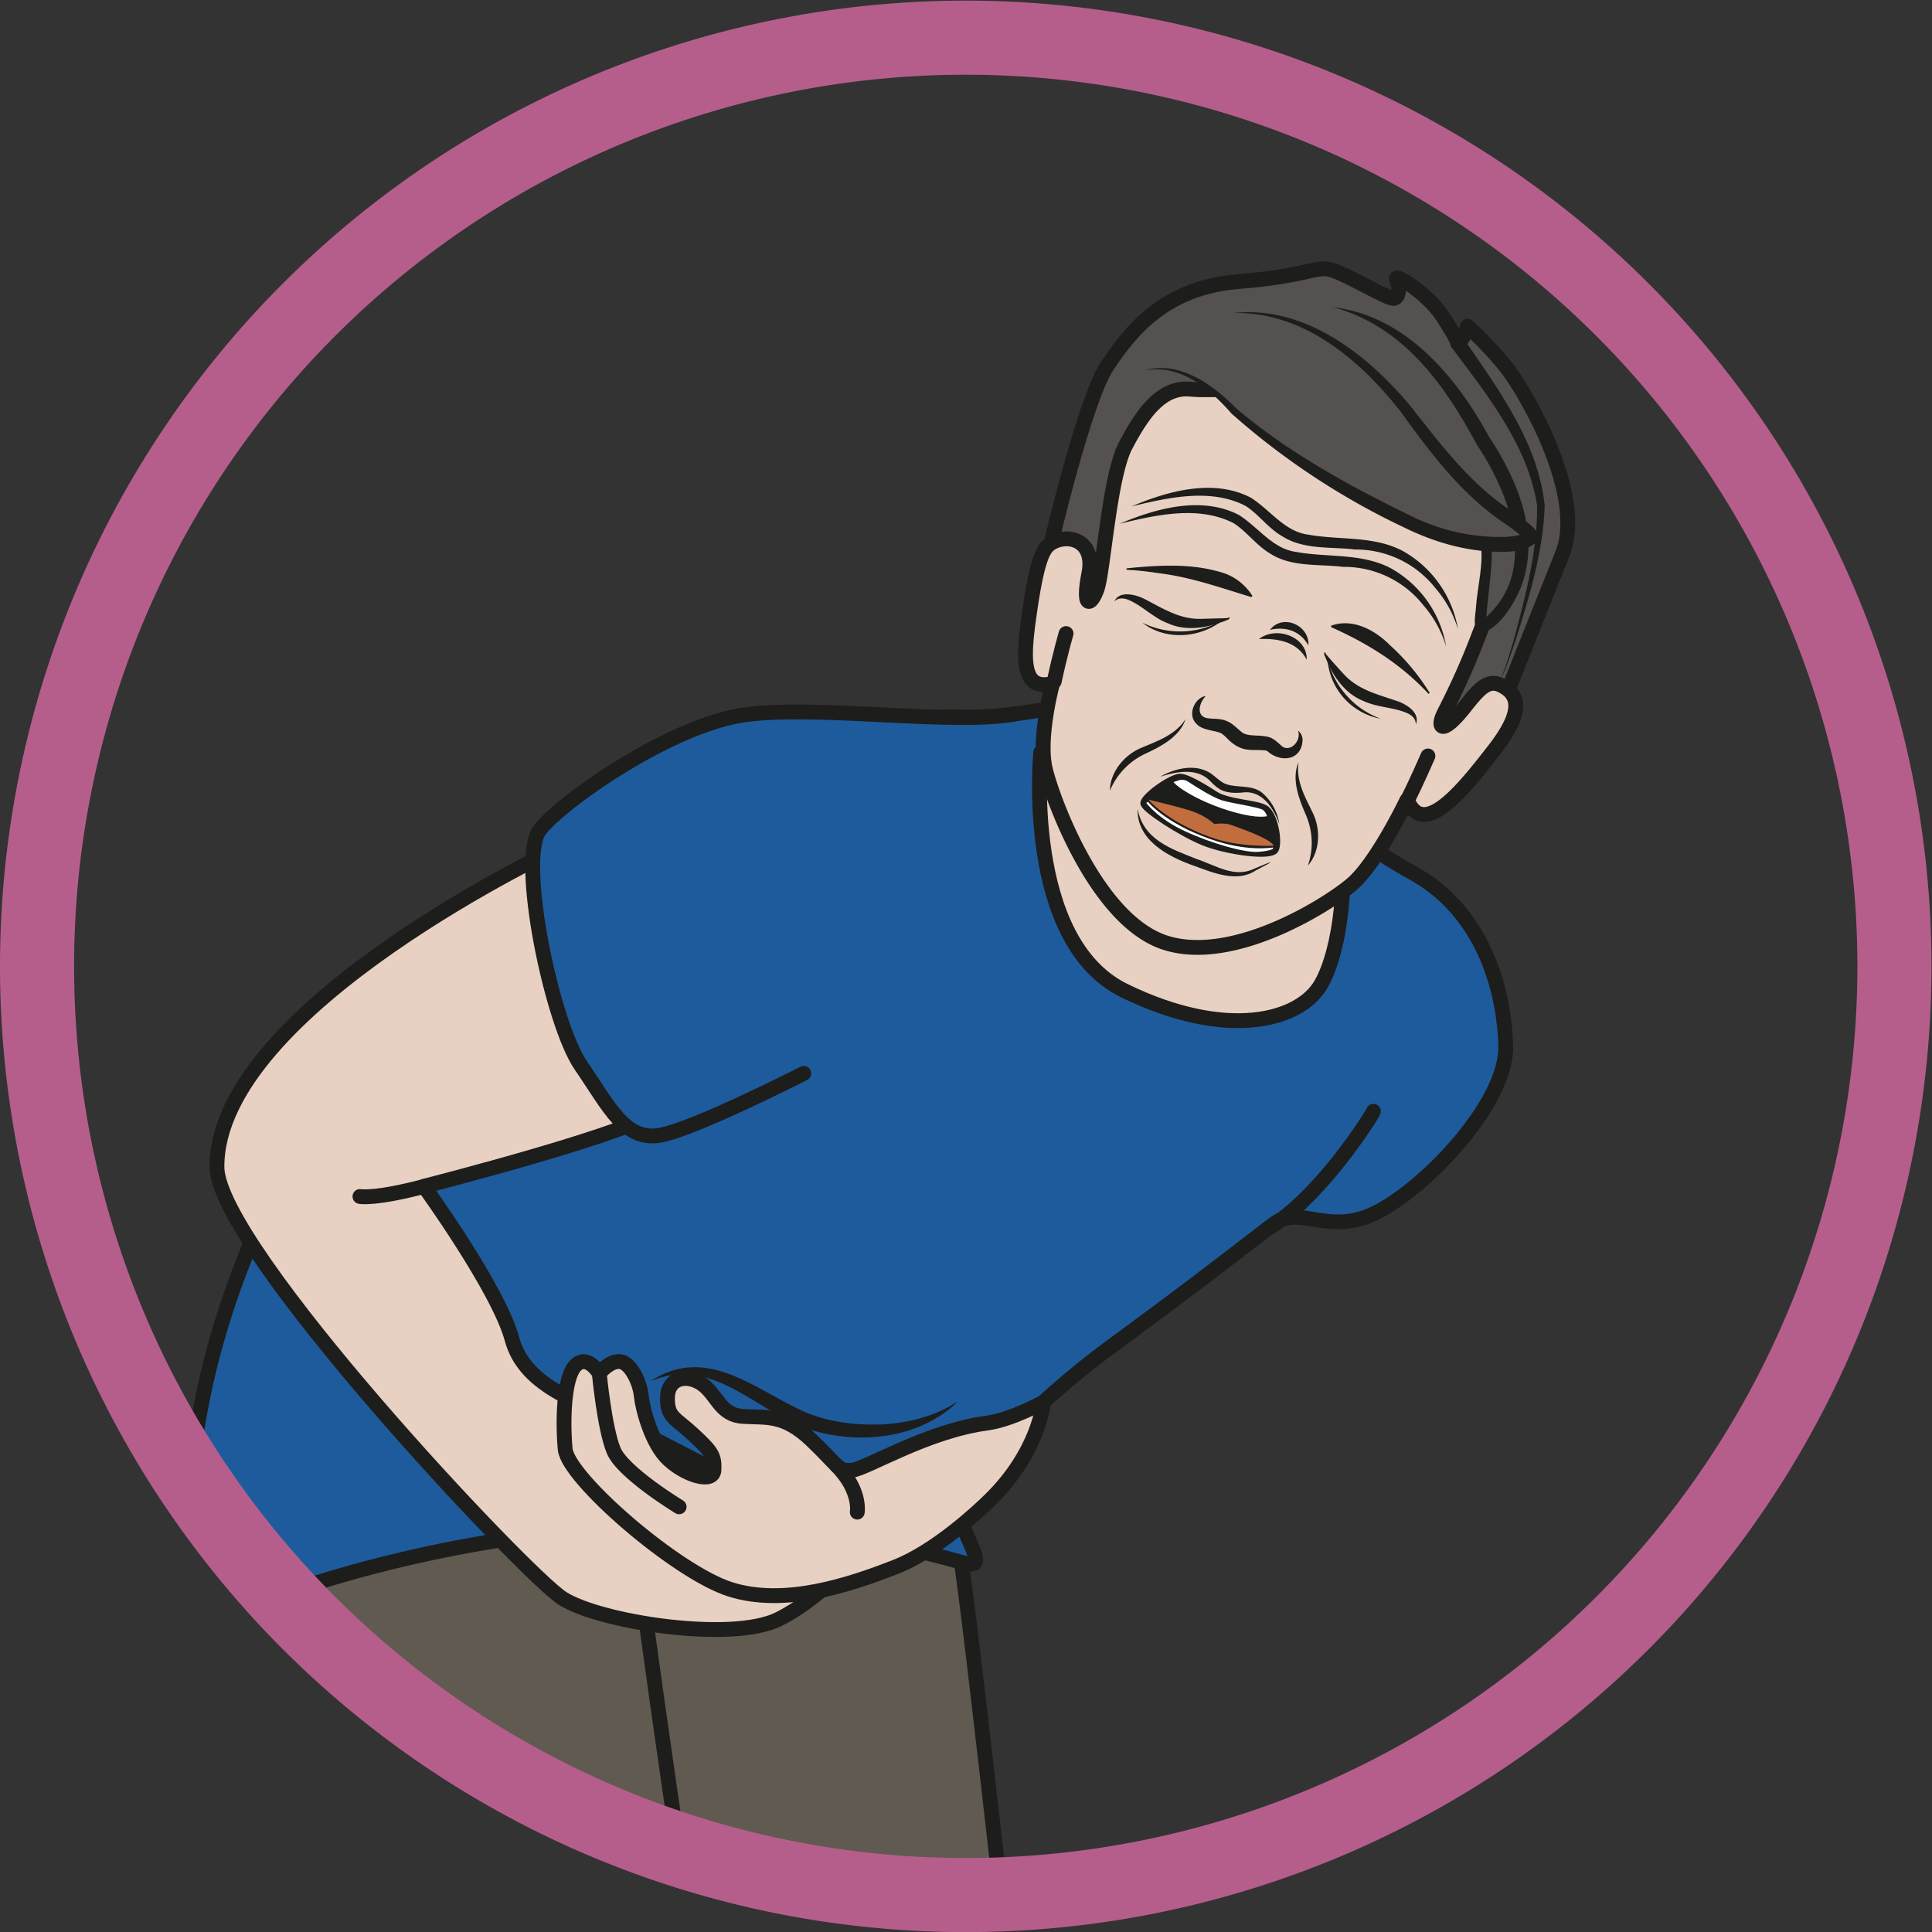 <?xml version="1.0" encoding="UTF-8" standalone="no"?><svg xmlns="http://www.w3.org/2000/svg" xml:space="preserve" viewBox="0 0 173.79 173.79"><rect x="0" y="0" width="173.79" height="173.79" fill="#333333" stroke="none"/><defs><clipPath id="a" clipPathUnits="userSpaceOnUse"><path d="M2.5 65.17a62.67 62.67 0 0 1 125.34 0 62.67 62.67 0 0 1-125.34 0"/></clipPath><clipPath id="b" clipPathUnits="userSpaceOnUse"><path d="M0 130.34h130.34V0H0Z"/></clipPath></defs><g clip-path="url(#a)" transform="matrix(1.333 0 0 -1.333 0 173.8)"><path d="M0 0c-1.27 11.16-2.55 22.36-2.87 23.54L-51.49 40.5s-.69-6.85-1.4-10.56c-.72-3.72-1.82-15.32 0-20.5 1.82-5.17 1.99-8.37 1.99-8.37" style="fill:#605a51;fill-opacity:1;fill-rule:nonzero;stroke:#1d1d1b;stroke-width:1;stroke-linecap:butt;stroke-linejoin:miter;stroke-miterlimit:10;stroke-dasharray:none;stroke-opacity:1" transform="translate(67.53 2.65)"/><path d="M0 0c2.15-.61-1.11 2.8-.22 4.44.9 1.65 4.02 5.72 10.3 10.32 6.27 4.6 9.01 6.8 10.78 8.13 1.77 1.33 3.71-.88 6.98.8 3.28 1.68 8.76 7.34 8.67 11.22-.1 3.9-1.6 9.11-6.28 11.67-4.68 2.57-21.3 14.32-21.3 14.32l-.82-2.69s-4.75-1.29-8.64-1.1c-3.89.17-19.36-2.75-23.51-5.58-4.16-2.83-31.51-24.16-28.12-56 0 0 25.2 12.16 52.16 4.47" style="fill:#1d5b9c;fill-opacity:1;fill-rule:nonzero;stroke:none" transform="translate(65.1 24.9)"/><path d="M0 0c2.15-.61-1.11 2.8-.22 4.44.9 1.65 4.02 5.72 10.3 10.32 6.27 4.6 9.01 6.8 10.78 8.13 1.77 1.33 3.71-.88 6.98.8 3.28 1.68 8.76 7.34 8.67 11.22-.1 3.9-1.6 9.11-6.28 11.67-4.68 2.57-21.3 14.32-21.3 14.32l-.82-2.69s-4.75-1.29-8.64-1.1c-3.89.17-19.36-2.75-23.51-5.58-4.16-2.83-31.51-24.16-28.12-56 0 0 25.2 12.16 52.16 4.47z" style="fill:none;stroke:#1d1d1b;stroke-width:1;stroke-linecap:round;stroke-linejoin:round;stroke-miterlimit:10;stroke-dasharray:none;stroke-opacity:1" transform="translate(65.1 24.9)"/><path d="M0 0c-.26-.18.53-3.27-1.15-5.4-1.68-2.11-2.12-1.76-2.12-1.76s-1.24-12.73 5.66-16.09c6.9-3.36 11.84-2.03 13.26.45 1.41 2.47 1.76 7.62 1.23 9.33S5.13 3.53 0 0" style="fill:#e8d1c2;fill-opacity:1;fill-rule:nonzero;stroke:none" transform="translate(73.5 86.77)"/><path d="M0 0c-.26-.18.53-3.27-1.15-5.4-1.68-2.11-2.12-1.76-2.12-1.76s-1.24-12.73 5.66-16.09c6.9-3.36 11.84-2.03 13.26.45 1.41 2.47 1.76 7.62 1.23 9.33S5.13 3.53 0 0Z" style="fill:none;stroke:#1d1d1b;stroke-width:1;stroke-linecap:round;stroke-linejoin:round;stroke-miterlimit:10;stroke-dasharray:none;stroke-opacity:1" transform="translate(73.5 86.77)"/><path d="M0 0s-23.38-10.9-23.32-21.68C-23.3-27.1-2.51-49.18 0-50.78c2.5-1.6 11.4-2.99 14.59-1.4 3.19 1.6 5.7 4.82 5.7 4.82S8.2-41.05 4.78-39.3c-3.42 1.74-7.3 2.67-8.2 6.05-.92 3.37-5.93 10.28-5.93 10.28s14.81 3.77 16.18 5.3" style="fill:#e8d1c2;fill-opacity:1;fill-rule:nonzero;stroke:#1d1d1b;stroke-width:1;stroke-linecap:round;stroke-linejoin:round;stroke-miterlimit:10;stroke-dasharray:none;stroke-opacity:1" transform="translate(37.96 73.3)"/><path d="M0 0s.97-.2 4.33.68" style="fill:none;stroke:#1d1d1b;stroke-width:1;stroke-linecap:round;stroke-linejoin:round;stroke-miterlimit:10;stroke-dasharray:none;stroke-opacity:1" transform="translate(24.29 49.64)"/><path d="M0 0c-.7-.69-3.64-3.45-6.36-4.5-3.18-1.25-7.52-2.66-11.14-1.51-3.63 1.15-10.96 7.51-11.14 9.46-.18 1.94-.09 4.86.7 5.65.8.8 1.6-.53 1.6-.53s.7.87 1.41.79c.71-.08 1.33-1.4 1.42-2.29.09-.88.7-3.27 1.86-4.33 1.14-1.06 3.01-1.64 3.05-.69.04.95-.14 1.22-1.38 2.37-1.23 1.15-1.76 1.15-1.76 2.47 0 1.33 1.23 1.68 2.3.98 1.05-.71 1.23-2.13 2.82-2.21 1.6-.1 2.74.17 4.6-1.6 1.85-1.76 1.77-2.12 2.74-2.03.97.1 5.04 2.64 9.1 3.18 1.69.23 3.82 1.42 3.82 1.42S3.36 3.27 0 0" style="fill:#e8d1c2;fill-opacity:1;fill-rule:nonzero;stroke:none" transform="translate(66.78 29.14)"/><path d="M0 0c-.7-.69-3.64-3.45-6.36-4.5-3.18-1.25-7.52-2.66-11.14-1.51-3.63 1.15-10.96 7.51-11.14 9.46-.18 1.94-.09 4.86.7 5.65.8.8 1.6-.53 1.6-.53s.7.87 1.41.79c.71-.08 1.33-1.4 1.42-2.29.09-.88.7-3.27 1.86-4.33 1.14-1.06 3.01-1.64 3.05-.69.04.95-.14 1.22-1.38 2.37-1.23 1.15-1.76 1.15-1.76 2.47 0 1.33 1.23 1.68 2.3.98 1.05-.71 1.23-2.13 2.82-2.21 1.6-.1 2.74.17 4.6-1.6 1.85-1.76 1.77-2.12 2.74-2.03.97.1 5.04 2.64 9.1 3.18 1.69.23 3.82 1.42 3.82 1.42S3.36 3.27 0 0Z" style="fill:none;stroke:#1d1d1b;stroke-width:1;stroke-linecap:round;stroke-linejoin:round;stroke-miterlimit:10;stroke-dasharray:none;stroke-opacity:1" transform="translate(66.78 29.14)"/><path d="M0 0s-3.8 2.3-4.42 3.8c-.62 1.5-.97 5.22-.97 5.22" style="fill:none;stroke:#1d1d1b;stroke-width:1;stroke-linecap:round;stroke-linejoin:round;stroke-miterlimit:10;stroke-dasharray:none;stroke-opacity:1" transform="translate(45.83 28.7)"/><path d="M0 0s.26 1.49-1.42 3.17" style="fill:none;stroke:#1d1d1b;stroke-width:1;stroke-linecap:round;stroke-linejoin:round;stroke-miterlimit:10;stroke-dasharray:none;stroke-opacity:1" transform="translate(57.85 28.34)"/><path d="M0 0c-.09-.27-3.64-5.9-7.17-7.94" style="fill:none;stroke:#1d1d1b;stroke-width:1;stroke-linecap:round;stroke-linejoin:round;stroke-miterlimit:10;stroke-dasharray:none;stroke-opacity:1" transform="translate(92.68 55.39)"/><path d="M0 0s-7.09-3.62-9.56-4.15c-2.48-.53-3.54 1.85-5.48 4.68-1.95 2.83-4.29 13.98-2.76 15.92 1.52 1.94 8.95 7.15 13.98 7.77 5.04.62 13.96-.73 18.08.03" style="fill:#1d5b9c;fill-opacity:1;fill-rule:nonzero;stroke:#1d1d1b;stroke-width:1;stroke-linecap:round;stroke-linejoin:round;stroke-miterlimit:10;stroke-dasharray:none;stroke-opacity:1" transform="translate(54.24 57.95)"/><path d="M0 0c3.83 2.5 7.07-.6 10.42-2.08 1.62-.69 3.44-.91 5.22-.84 1.77.1 3.58.54 5.13 1.57-2.72-2.7-7.23-3.04-10.73-1.66C6.67-1.53 3.94 1.64 0 0" style="fill:#1d1d1b;fill-opacity:1;fill-rule:nonzero;stroke:none" transform="translate(43.89 37.18)"/><path d="M0 0s1.06-7.88 2.5-17.46" style="fill:#605a51;fill-opacity:1;fill-rule:nonzero;stroke:#1d1d1b;stroke-width:1;stroke-linecap:butt;stroke-linejoin:miter;stroke-miterlimit:10;stroke-dasharray:none;stroke-opacity:1" transform="translate(43.62 20.83)"/><path d="M0 0s2.68 6.77 4.22 10.61c1.54 3.85-2.3 10.55-3.55 12.25-1.12 1.54-2.86 3.1-2.86 3.1s-.23-.9-.65-1.15c0 0-.01.25-1.04 1.83-1.02 1.56-3.31 2.94-3.1 2.5.22-.45.2-1.2-.15-1.3-.34-.1-2.37 1.16-3.83 1.77-1.45.62-1.37-.21-6.7-.64-5.03-.4-7.33-3.42-8.85-5.7-1.53-2.29-3.89-12.37-3.86-12.34 0 0 8.97-27.03 30.37-10.93" style="fill:#54514e;fill-opacity:1;fill-rule:nonzero;stroke:none" transform="translate(101.22 82.41)"/><path d="M0 0s2.68 6.77 4.22 10.61c1.54 3.85-2.3 10.55-3.55 12.25-1.12 1.54-2.86 3.1-2.86 3.1s-.23-.9-.65-1.15c0 0-.01.25-1.04 1.83-1.02 1.56-3.31 2.94-3.1 2.5.22-.45.2-1.2-.15-1.3-.34-.1-2.37 1.16-3.83 1.77-1.45.62-1.37-.21-6.7-.64-5.03-.4-7.33-3.42-8.85-5.7-1.53-2.29-3.89-12.37-3.86-12.34 0 0 8.97-27.03 30.37-10.93z" style="fill:none;stroke:#1d1d1b;stroke-width:1;stroke-linecap:round;stroke-linejoin:round;stroke-miterlimit:10;stroke-dasharray:none;stroke-opacity:1" transform="translate(101.22 82.41)"/><path d="M0 0c2.35-3.43 5.03-7.02 5.47-11.27-.11-3.2-1.05-6.17-1.99-9.17-.35-.97-.63-2-1.2-2.87.53.89.77 1.92 1.08 2.9.8 2.96 1.62 6.07 1.6 9.12C4.36-7.25 1.6-3.81-.79-.62-1.2-.1-.4.55 0 0" style="fill:#1d1d1b;fill-opacity:1;fill-rule:nonzero;stroke:none" transform="translate(98.77 107.53)"/><path d="M0 0c-.55-1.1-.1-1.5 1.42.44.88 1.11 1.5 1.85 2.39 1.43 1.29-.61 1.54-1.8-.38-4.3C1.5-4.92-1.14-8.3-2.33-6.21l-.2.28v.02s-2.04-4.27-3.73-5.68C-7.92-13-14.3-17-18.86-15.5c-4.56 1.5-7.53 9.53-8.05 11.66-.53 2.13.48 5.82.48 5.82-2.32-.59-1.94 2.2-1.48 5.3.47 3.12.87 3.76 1.25 4.07 1.01.8 3.14.47 2.68-1.94-.47-2.41.13-2.23.55-1.07.43 1.2.83 7.6 1.92 9.68 1.1 2.09 2.38 4.02 4.4 3.82 2-.2 5.08.47 7.77-.83 2.7-1.3 5.25-4.85 8.67-5.33 5.18-.73 4.6-6.5 3.06-10.3A51.05 51.05 0 0 0 0 0" style="fill:#e8d1c2;fill-opacity:1;fill-rule:nonzero;stroke:none" transform="translate(97.46 82.28)"/><path d="M0 0c-.55-1.1-.1-1.5 1.42.44.88 1.11 1.5 1.85 2.39 1.43 1.29-.61 1.54-1.8-.38-4.3C1.5-4.92-1.14-8.3-2.33-6.21l-.2.28v.02s-2.04-4.27-3.73-5.68C-7.92-13-14.3-17-18.86-15.5c-4.56 1.5-7.53 9.53-8.05 11.66-.53 2.13.48 5.82.48 5.82-2.32-.59-1.94 2.2-1.48 5.3.47 3.12.87 3.76 1.25 4.07 1.01.8 3.14.47 2.68-1.94-.47-2.41.13-2.23.55-1.07.43 1.2.83 7.6 1.92 9.68 1.1 2.09 2.38 4.02 4.4 3.82 2-.2 5.08.47 7.77-.83 2.7-1.3 5.25-4.85 8.67-5.33 5.18-.73 4.6-6.5 3.06-10.3A51.05 51.05 0 0 0 0 0Z" style="fill:none;stroke:#1d1d1b;stroke-width:1;stroke-linecap:round;stroke-linejoin:round;stroke-miterlimit:10;stroke-dasharray:none;stroke-opacity:1" transform="translate(97.46 82.28)"/><path d="M0 0s5.04-.7 8.53-6.4c3.48-5.7 4.02-6.79 4.17-9.27.25-4.27-2.63-5.94-2.63-5.94-.52.14.8 5.64.05 5.94-2.09.85-4.14 1.33-4.99 2.77" style="fill:#54514e;fill-opacity:1;fill-rule:nonzero;stroke:none" transform="translate(89.97 109.65)"/><path d="M0 0c4.88-.58 8.31-4.68 10.53-8.77 1.97-2.98 3.52-6.74 2.07-10.29-.47-1.03-1.43-2.67-2.63-2.93-.67.28-.34 1.3-.33 1.86.1 1.3.53 2.92.3 4.18-1.67.78-3.87 1.3-4.8 3.05.6-.8 1.5-1.23 2.41-1.55.74-.25 1.92-.63 2.64-.89.44-.1.51-.86.51-1.13.01-1.18-.2-2.55-.31-3.73-.03-.4-.1-.8-.04-1.17-.02-.03.08.01-.18.13l-.3-.04c4.07 3.1 2.24 8.37-.18 12.01-2.2 4.1-5 8-9.69 9.27" style="fill:#1d1d1b;fill-opacity:1;fill-rule:nonzero;stroke:none" transform="translate(89.97 109.65)"/><path d="M0 0s2.6.86 5.49-2.23c2.9-3.08 11.13-7.81 14.3-8.84 3.18-1.02 5.82-.73 6.2-.23.39.52-3.51 2.22-6.12 5.73-2.6 3.5-7.1 9.81-13.9 9.43" style="fill:#54514e;fill-opacity:1;fill-rule:nonzero;stroke:none" transform="translate(77.26 105.39)"/><path d="M0 0c2.36.68 4.62-1 6.18-2.58 3.48-2.95 7.6-5.21 11.69-7.2a13.56 13.56 0 0 1 6.47-1.46c.39.03.78.06 1.13.19.1 0 .18.14.1 0-.1-.22.02-.33-.02-.29-.16.23-.8.66-1.03.85-2.98 1.92-5.14 4.76-7.18 7.6-2.77 3.56-6.6 6.86-11.37 6.76 4.81.53 9.03-2.78 11.95-6.28 2.14-2.71 4.17-5.45 7.16-7.3.38-.31 1-.68 1.3-1.1.64-1.08-1.22-1.42-1.98-1.43-2.43-.08-4.8.6-6.91 1.64A49.28 49.28 0 0 0 5.85-2.92C4.36-1.22 2.41.43 0 0" style="fill:#1d1d1b;fill-opacity:1;fill-rule:nonzero;stroke:none" transform="translate(77.26 105.39)"/><path d="M0 0s-.4-1.36-.8-3.24" style="fill:none;stroke:#1d1d1b;stroke-width:1;stroke-linecap:round;stroke-linejoin:miter;stroke-miterlimit:10;stroke-dasharray:none;stroke-opacity:1" transform="translate(71.94 87.63)"/><path d="M0 0s-.79-1.83-1.41-3.03" style="fill:none;stroke:#1d1d1b;stroke-width:1;stroke-linecap:round;stroke-linejoin:miter;stroke-miterlimit:10;stroke-dasharray:none;stroke-opacity:1" transform="translate(96.36 79.37)"/><path d="M0 0c-.52-.56-.67-1.48.27-1.52.36-.05.88.04 1.45-.34.43-.3.71-.66.92-.7.35-.16 1.02-.07 1.54-.2.36-.05.76-.46.94-.62.6-.48 1.36.4 1.1 1.04a.8.8 0 0 0 .31-.64c-.06-1.4-1.5-1.54-2.38-.74-.1.06-.31.05-.42.06-.33.03-.92-.05-1.42.17-.63.27-.87.68-1.15.88-.3.3-1.36.23-1.78.72C-1.28-1.28-.75-.12 0 0" style="fill:#1d1d1b;fill-opacity:1;fill-rule:nonzero;stroke:none" transform="translate(81.37 83.42)"/><path d="M0 0c.34.77 1.48.45 2.06.15C3.3-.5 4.4-1.2 5.8-1.18l1.83.05c.04 0 .1.03.1 0l-.1.04c.05 0 .09.03.16-.02-.07-.16-.25-.16-.38-.23-1.2-.46-2.58-.69-3.8-.14-1.04.4-1.72 1.2-2.7 1.6C.61.23.26.26 0 0" style="fill:#1d1d1b;fill-opacity:1;fill-rule:nonzero;stroke:none" transform="translate(75.2 89.8)"/><path d="M0 0a5.78 5.78 0 0 1 5.44.19C3.94-1.05 1.56-1.23 0 0" style="fill:#1d1d1b;fill-opacity:1;fill-rule:nonzero;stroke:none" transform="translate(77.09 88.36)"/><path d="M0 0c.01.37-.25.6-.54.74-.95.43-2.01.38-3.02.85-1.23.5-2.02 1.65-2.5 2.84-.05.16-.17.26-.1.43.08-.01.08-.06.11-.1a.41.41 0 0 1-.09.05c.03.02.04-.05.08-.07.37-.44.83-.95 1.21-1.36.96-1.04 2.22-1.34 3.54-1.79C-.69 1.4.33.8 0 0" style="fill:#1d1d1b;fill-opacity:1;fill-rule:nonzero;stroke:none" transform="translate(95.54 81.5)"/><path d="M0 0a4.4 4.4 0 0 0-3.6 4.05A5.7 5.7 0 0 1 0 0" style="fill:#1d1d1b;fill-opacity:1;fill-rule:nonzero;stroke:none" transform="translate(93.18 81.88)"/><path d="M0 0c2.2.22 4.57.37 6.7-.37a3.7 3.7 0 0 0 1.8-1.5l-.08-.07C6.32-1.3 4.37-.6 2.2-.33 1.47-.22.74-.13 0-.1Z" style="fill:#1d1d1b;fill-opacity:1;fill-rule:nonzero;stroke:none" transform="translate(76.02 92.03)"/><path d="M0 0c-1.85 2-4.09 3.4-6.57 4.5v.1c1.46.53 2.98-.31 3.97-1.32A14.76 14.76 0 0 0 .08.06Z" style="fill:#1d1d1b;fill-opacity:1;fill-rule:nonzero;stroke:none" transform="translate(96.4 83.56)"/><path d="M0 0c-.39-1.2-1.7-1.86-2.75-2.35A4.77 4.77 0 0 1-5.1-4.82c.01 1.26.98 2.43 2.15 2.9C-1.83-1.45-.67-1.04 0 0" style="fill:#1d1d1b;fill-opacity:1;fill-rule:nonzero;stroke:none" transform="translate(80 81.85)"/><path d="M0 0c-.19-1.23.4-2.3.94-3.39.57-1.13.52-2.65-.31-3.6.4 1.17.32 2.35-.13 3.41C.03-2.52-.5-1.15 0 0" style="fill:#1d1d1b;fill-opacity:1;fill-rule:nonzero;stroke:none" transform="translate(87.63 78.96)"/><path d="M0 0c.37-2.07 2.25-2.7 3.97-3.38 1.3-.43 2.56-1.32 3.92-.65 1.42.6 1.44.58.06-.14C6.68-5 5.07-4.3 3.8-3.84 2.06-3.23-.07-2.12 0 0" style="fill:#1d1d1b;fill-opacity:1;fill-rule:nonzero;stroke:none" transform="translate(76.77 75.8)"/><path d="M0 0c1.03.6 2.55.94 3.58.09.33-.26.6-.52.92-.61.72-.23 1.7-.03 2.35-.55A3.4 3.4 0 0 0 8.03-3.2c-.38 1.08-1.15 2.26-2.4 2.14-.4-.04-.83-.06-1.28.07-.47.14-.77.49-1.05.76C2.42.6 1.08.35 0 0" style="fill:#1d1d1b;fill-opacity:1;fill-rule:nonzero;stroke:none" transform="translate(78.3 77.97)"/><path d="M0 0s-1.7 1.14-2.31 1.17c-.62.02-2.58-1.4-2.45-1.78.13-.39 2.48-1.94 4-2.56C.77-3.8 3.79-4.22 4.07-3.7c.28.52-.06 2.42-.7 2.77C2.75-.58.93-.58 0 0" style="fill:#1d1d1b;fill-opacity:1;fill-rule:nonzero;stroke:#1d1d1b;stroke-width:.5;stroke-linecap:butt;stroke-linejoin:miter;stroke-miterlimit:10;stroke-dasharray:none;stroke-opacity:1" transform="translate(81.97 76.75)"/><path d="M0 0s.8-1.11 2.7-1.98c1.9-.87 4-1.44 4.94-1.4.94.06 1.13.25 1.13.25s.13.3-.04.3-1.78-.32-4.25.56C1.37-1.17.28.27.28.27S.07.23.01.07" style="fill:#fff;fill-opacity:1;fill-rule:nonzero;stroke:#1d1d1b;stroke-width:.25;stroke-linecap:round;stroke-linejoin:round;stroke-miterlimit:10;stroke-dasharray:none;stroke-opacity:1" transform="translate(77.23 76.15)"/><path d="M0 0s.43.23.88-.07C1.52-.49 2.5-1.1 3.1-1.3c.6-.2 2.57-.46 2.83-.68.26-.2.35-.6.35-.6s-.45-.22-1.8.08c-1.36.3-2.71.87-3.54 1.34C.13-.71-.48-.22-.3-.11-.17-.04 0 0 0 0" style="fill:#fff;fill-opacity:1;fill-rule:nonzero;stroke:none" transform="translate(79.38 77.8)"/><path d="M0 0s.43.23.88-.07C1.52-.49 2.5-1.1 3.1-1.3c.6-.2 2.57-.46 2.83-.68.26-.2.35-.6.35-.6s-.45-.22-1.8.08c-1.36.3-2.71.87-3.54 1.34C.13-.71-.48-.22-.3-.11-.17-.04 0 0 0 0Z" style="fill:none;stroke:#1d1d1b;stroke-width:.25;stroke-linecap:round;stroke-linejoin:round;stroke-miterlimit:10;stroke-dasharray:none;stroke-opacity:1" transform="translate(79.38 77.8)"/><path d="M0 0s2.08-.48 3-.8c.92-.33 1.44-.84 1.44-.84s.72.1 1.15-.07c.6-.22 2.63-.91 2.87-1.4 0 0-2.33-.13-4.25.57C1.2-1.46 0 0 0 0" style="fill:#c16d3e;fill-opacity:1;fill-rule:nonzero;stroke:none" transform="translate(77.5 76.42)"/><path d="M0 0c2.41 1.02 5.49 1.9 8.03.6 1.35-.85 2.29-2.31 3.92-2.51 2.08-.38 4.44-.05 6.41-1.13a7.5 7.5 0 0 0 3.67-5.25 7.62 7.62 0 0 1-1.53 2.78 6.83 6.83 0 0 1-5.43 2.6c-1.58.2-3.44-.04-4.89.88C9.25-1.49 8.56-.52 7.7.03 5.34 1.25 2.48.6 0 0" style="fill:#1d1d1b;fill-opacity:1;fill-rule:nonzero;stroke:none" transform="translate(75.56 95.04)"/><path d="M0 0c2.41 1.02 5.49 1.9 8.03.6 1.35-.85 2.29-2.31 3.92-2.51 2.08-.38 4.44-.05 6.41-1.13a7.5 7.5 0 0 0 3.67-5.25 7.65 7.65 0 0 1-1.53 2.78 6.84 6.84 0 0 1-5.43 2.6c-1.58.2-3.44-.04-4.89.89C9.25-1.5 8.56-.52 7.7.03 5.34 1.25 2.48.6 0 0" style="fill:#1d1d1b;fill-opacity:1;fill-rule:nonzero;stroke:none" transform="translate(76.36 96.21)"/><path d="M0 0c1.14.9 3.26.18 3.22-1.39C2.57-.19 1.33.05 0 0" style="fill:#1d1d1b;fill-opacity:1;fill-rule:nonzero;stroke:none" transform="translate(84.96 87.26)"/><path d="M0 0c.86 1.12 2.69.3 2.59-1.05C2.06-.08 1.06.25 0 0" style="fill:#1d1d1b;fill-opacity:1;fill-rule:nonzero;stroke:none" transform="translate(85.7 87.88)"/></g><g clip-path="url(#b)" transform="matrix(1.333 0 0 -1.333 0 173.8)"><path d="M0 0a62.67 62.67 0 1 0-125.34 0A62.67 62.67 0 0 0 0 0Z" style="fill:none;stroke:#b55e8c;stroke-width:5;stroke-linecap:butt;stroke-linejoin:miter;stroke-miterlimit:10;stroke-dasharray:none;stroke-opacity:1" transform="translate(127.84 65.17)"/></g></svg>